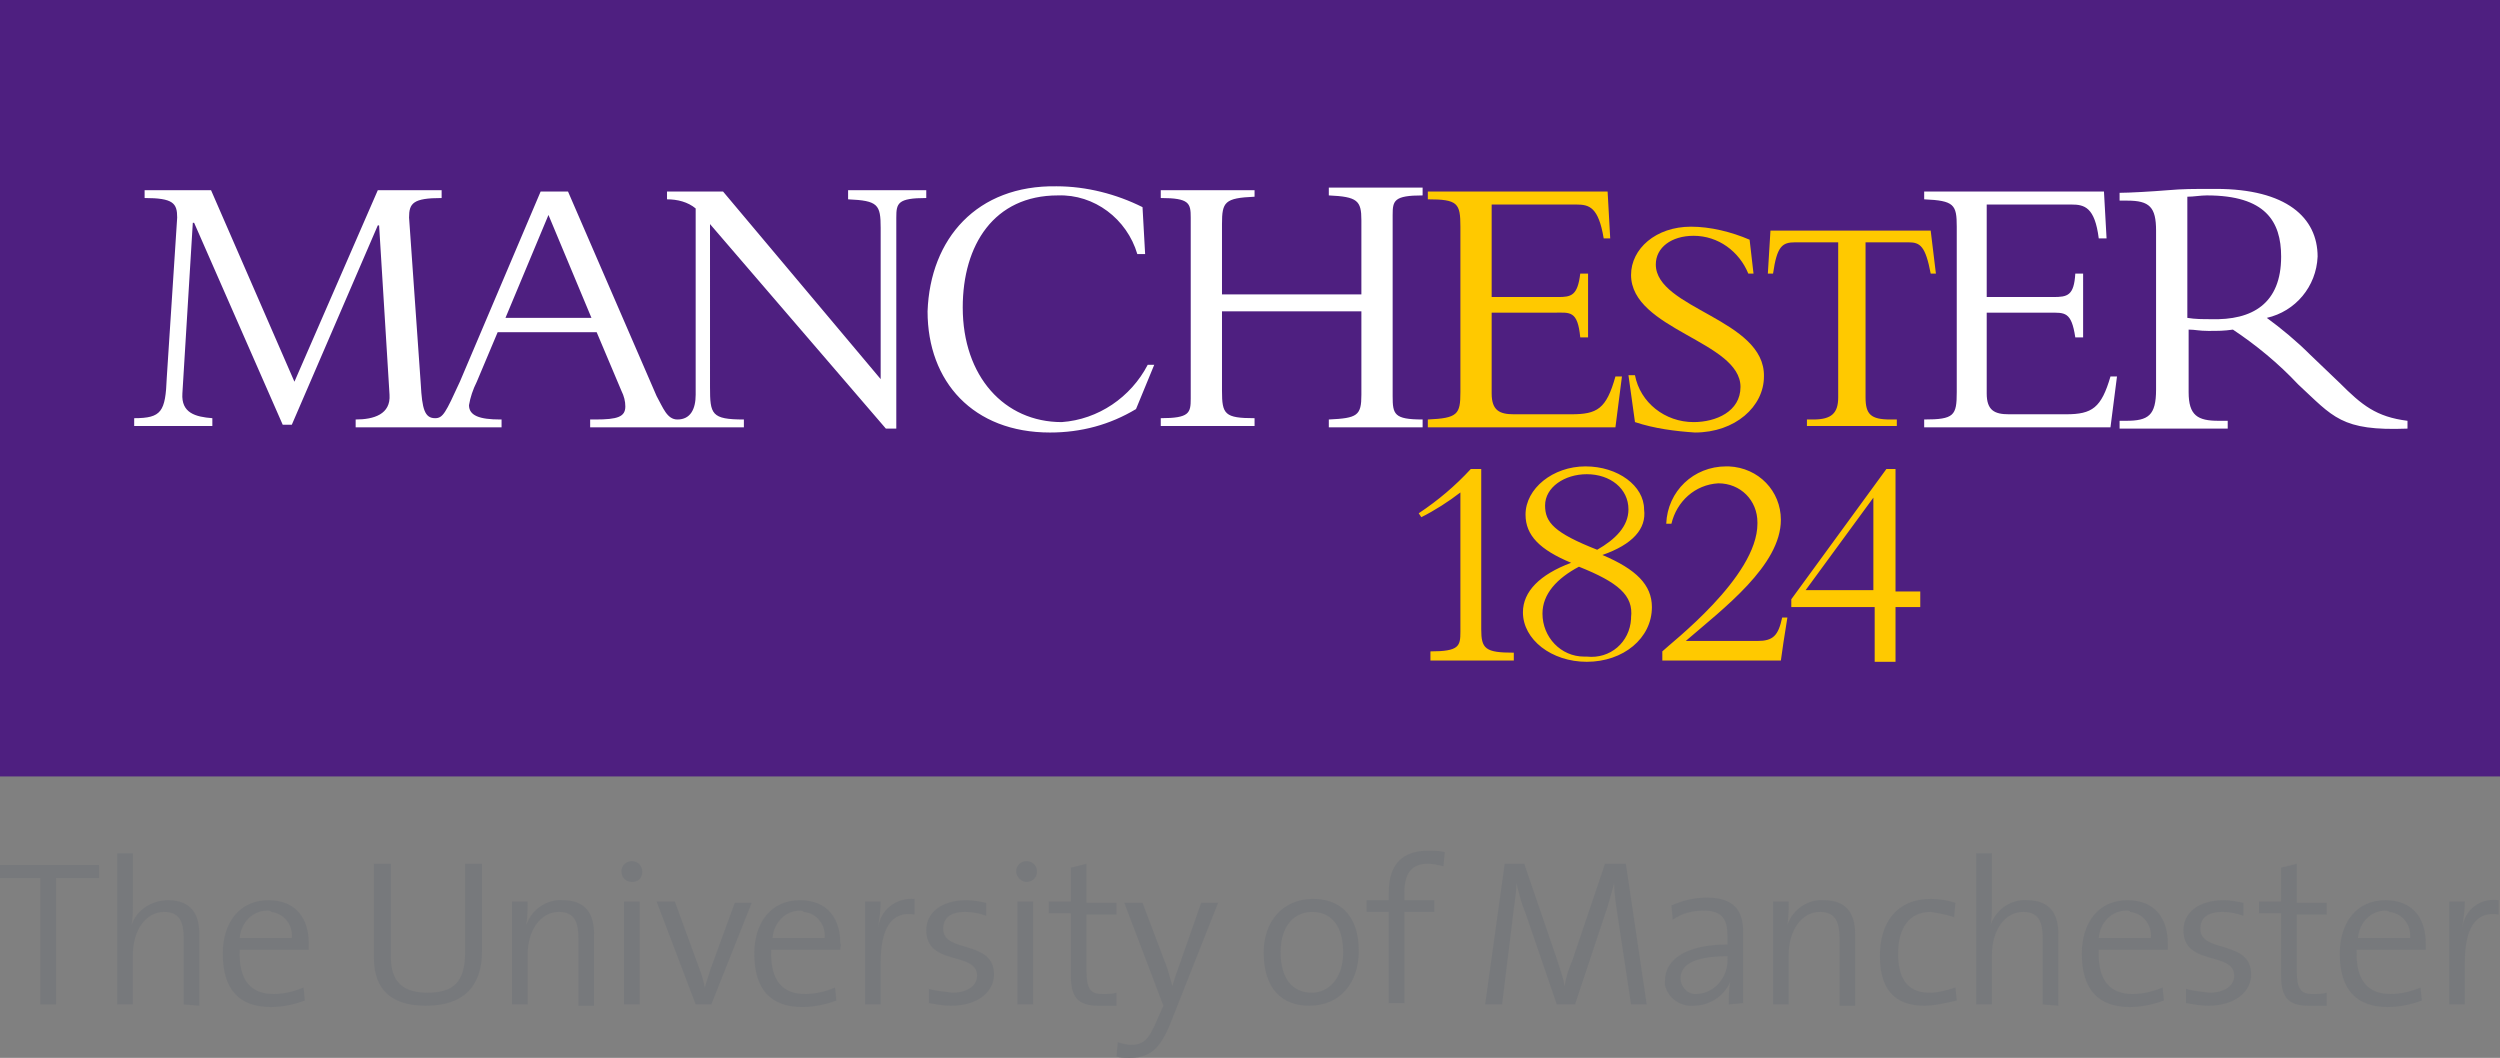 <?xml version="1.0" encoding="utf-8"?>
<!-- Generator: Adobe Illustrator 27.2.0, SVG Export Plug-In . SVG Version: 6.00 Build 0)  -->
<svg version="1.1" id="Group_1343" xmlns="http://www.w3.org/2000/svg" xmlns:xlink="http://www.w3.org/1999/xlink" x="0px" y="0px"
	 viewBox="0 0 191.9 81.2" style="enable-background:new 0 0 191.9 81.2;" xml:space="preserve">
<rect x="0" y="0" width="191.9" height="81.2" fill="#808080" stroke="none"/>
<style type="text/css">
	.st0{fill:#4E1F80;}
	.st1{fill:#FFC900;}
	.st2{fill:#FFFFFF;}
	.st3{fill:#77797C;}
	.st4{fill:none;}
</style>
<rect id="Rectangle_23" class="st0" width="191.9" height="59.6"/>
<path id="Path_112" class="st1" d="M123,42.6c2.6,1.1,3.8,2.3,3.8,4c0,2.4-2.2,4.2-5,4.2c-2.7,0-4.9-1.7-4.9-3.8
	c0-1.6,1.3-2.9,3.7-3.8c-2.4-1-3.5-2.1-3.5-3.7c0-2,2.1-3.7,4.6-3.7s4.5,1.5,4.5,3.3C126.4,40.6,125.3,41.8,123,42.6 M121.2,43.5
	c-1.7,0.9-2.8,2.1-2.8,3.6c0,1.8,1.4,3.3,3.2,3.3c0.1,0,0.1,0,0.2,0c1.8,0.2,3.3-1.1,3.4-2.9c0,0,0-0.1,0-0.1
	C125.4,45.7,124.2,44.7,121.2,43.5 M121.8,36.4c-1.7,0-3.2,1-3.2,2.4c0,1.3,0.7,2.1,4,3.4c1.4-0.8,2.4-1.8,2.4-3.1
	C125,37.5,123.6,36.4,121.8,36.4 M137.5,46.5V46l7.3-10h0.7v9.4h1.9v1.2h-1.9v4.2h-1.6v-4.2H137.5 M143.8,38.2l-5.2,7.1h5.2V38.2z
	 M109.8,50.6v-0.6c2.2,0,2.3-0.4,2.3-1.5l0,0V37.8c-0.9,0.7-2,1.4-3,1.9l-0.2-0.3c1.5-1,2.8-2.1,4-3.4h0.8v12.3
	c0,1.5,0.3,1.8,2.5,1.8v0.6H109.8z M137.2,47.4h-0.4c-0.3,1.4-0.7,1.8-1.9,1.8h-5.5c2.9-2.5,7.3-5.8,7.3-9.3c0-2.2-1.7-4-4-4.1
	c-0.1,0-0.1,0-0.2,0c-2.5,0-4.5,1.9-4.6,4.4h0.4c0.4-1.7,1.8-3,3.6-3.1c1.7,0,3,1.3,3,3c0,0,0,0.1,0,0.1c0,4.1-6.7,9.2-7.3,9.8v0.7
	h9.1l0,0l0,0h0l0.2-1.4l0,0L137.2,47.4z M123.1,18.3c-0.4-2.4-1.1-2.6-2.1-2.6h-6.5v7.1h5.1c1,0,1.5-0.1,1.7-1.8h0.6v4.9h-0.6
	c-0.2-2.1-0.8-1.9-2-1.9h-4.8v6.2c0,1.3,0.6,1.6,1.7,1.6h4.4c2,0,2.7-0.4,3.4-2.9h0.5l-0.5,3.9h-14.4v-0.6c2.3-0.1,2.5-0.4,2.5-2.1
	l0-12.7c0-1.8-0.2-2.1-2.5-2.1v-0.6l13.8,0l0.2,3.6L123.1,18.3z M135.9,17.7h12.3l0.4,3.3h-0.4c-0.4-2.1-0.8-2.4-1.7-2.4h-3.3v11.9
	c0,1.3,0.4,1.7,1.9,1.7h0.5v0.5h-6.9v-0.5h0.5c1.4,0,1.9-0.5,1.9-1.7V18.6h-3.3c-1,0-1.4,0.3-1.7,2.4h-0.4L135.9,17.7z M127.1,20.3
	c0-1.3,1.2-2.2,2.9-2.2c1.9,0,3.5,1.2,4.2,2.9h0.4l-0.3-2.6c-1.4-0.6-3-1-4.5-1c-2.7,0-4.6,1.7-4.6,3.7c0,4.2,8.4,5.1,8.4,8.6
	c0,1.9-1.9,2.7-3.6,2.7c-2.2,0-4.1-1.5-4.5-3.6H125l0.5,3.6c1.5,0.5,3.1,0.7,4.6,0.8c3.1,0,5.3-2,5.3-4.3
	C135.5,24.5,127.1,23.7,127.1,20.3"/>
<path id="Path_113" class="st2" d="M179.6,29.4l-2.3-2.2c-1-1-2.2-2-3.3-2.8c2.2-0.5,3.8-2.4,3.9-4.7c0-3-2.4-5.2-7.8-5.2
	c-1.9,0-2.5,0-3.7,0.1s-3,0.2-3.7,0.2v0.6h0.6c1.7,0,2.2,0.5,2.2,2.3v12.2c0,2-0.6,2.4-2.3,2.4h-0.5v0.6h8.3v-0.6h-0.7
	c-1.6,0-2.3-0.4-2.3-2.2v-4.8c0.5,0,0.8,0.1,1.5,0.1c0.8,0,1.2,0,1.9-0.1c1.8,1.2,3.5,2.6,5,4.2c2.7,2.5,3.3,3.6,8.4,3.4v-0.6
	C182.4,32,181.3,31.1,179.6,29.4 M169.7,24.5c-0.6,0-1.2,0-1.8-0.1v-9.3c0.5,0,1-0.1,1.5-0.1c4.5,0,5.7,2,5.7,4.7
	C175.1,23.3,172.9,24.6,169.7,24.5 M179.6,29.4l-2.3-2.2c-1-1-2.2-2-3.3-2.8c2.2-0.5,3.8-2.4,3.9-4.7c0-3-2.4-5.2-7.8-5.2
	c-1.9,0-2.5,0-3.7,0.1s-3,0.2-3.7,0.2v0.6h0.6c1.7,0,2.2,0.5,2.2,2.3v12.2c0,2-0.6,2.4-2.3,2.4h-0.5v0.6h8.3v-0.6h-0.7
	c-1.6,0-2.3-0.4-2.3-2.2v-4.8c0.5,0,0.8,0.1,1.5,0.1c0.8,0,1.2,0,1.9-0.1c1.8,1.2,3.5,2.6,5,4.2c2.7,2.5,3.3,3.6,8.4,3.4v-0.6
	C182.4,32,181.3,31.1,179.6,29.4 M169.7,24.5c-0.6,0-1.2,0-1.8-0.1v-9.3c0.5,0,1-0.1,1.5-0.1c4.5,0,5.7,2,5.7,4.7
	C175.1,23.3,172.9,24.6,169.7,24.5 M81.1,14.3c2.3,0,4.6,0.6,6.6,1.6l0.2,3.6h-0.6c-0.8-2.7-3.3-4.6-6.1-4.5c-4.9,0-7.3,3.8-7.3,8.6
	c0,5.3,3.2,8.8,7.6,8.8c2.8-0.2,5.3-1.9,6.6-4.4h0.5l-1.4,3.4c-2,1.2-4.2,1.8-6.6,1.8c-5.9,0-9.4-3.9-9.4-9.3
	C71.4,18.3,75,14.2,81.1,14.3 M109.2,32.2v0.6H102v-0.6c2.2-0.1,2.5-0.3,2.5-1.9v-6.4H93.8V30h0c0,1.8,0.2,2.1,2.5,2.1v0.6h-7.2
	v-0.6c2.2,0,2.3-0.4,2.3-1.5l0,0V16.7l0,0c0-1.1-0.1-1.5-2.3-1.5v-0.6h7.2v0.5c-2.3,0.1-2.5,0.4-2.5,2.1l0,0l0,5.4h10.7l0-5.7
	c0-1.5-0.3-1.8-2.5-1.9v-0.6h7.2v0.6c-2.2,0-2.3,0.4-2.3,1.5h0v13.9h0C106.9,31.8,107,32.2,109.2,32.2 M65.1,14.7v0.6
	c2.3,0.1,2.5,0.4,2.5,2.2v11.6L55.5,14.7h-4.3v0.6c0.8,0,1.6,0.2,2.2,0.7v14.3c0,1.1-0.4,1.9-1.4,1.9c-0.8,0-1.1-0.9-1.6-1.8
	l-6.8-15.7h-2.1l-6.2,14.6c-1.1,2.4-1.3,2.8-1.9,2.8c-0.8,0-1-0.7-1.1-2.6l-0.9-12.8c0-1.1,0.3-1.5,2.5-1.5v-0.6H29l-6.4,14.7
	l-6.4-14.7h-5.1v0.6c2.2,0,2.5,0.4,2.5,1.5l-0.8,12.3c-0.1,2.6-0.4,3.1-2.5,3.1v0.6h6v-0.6c-1.3-0.1-2.4-0.4-2.3-1.9l0.8-13.1h0.1
	l6.8,15.5h0.7L29,17.3h0.1l0.8,13c0.1,1.5-1.2,1.9-2.6,1.9v0.6h11.2v-0.6h-0.1c-1.6,0-2.4-0.3-2.4-1.1c0.1-0.6,0.3-1.2,0.6-1.8
	l1.6-3.8h7.6l1.9,4.5c0.2,0.4,0.3,0.8,0.3,1.2c0,0.8-0.6,1-2.3,1h-0.4v0.6h11.8v-0.6c-2.5,0-2.6-0.4-2.6-2.5V17.2l13.5,15.7h0.8
	V16.7c0-1.1,0.1-1.5,2.3-1.5v-0.6H65.1z M38.8,24.4l3.3-7.9l3.3,7.9H38.8z M161.7,18.3l-0.2-3.6l-13.8,0v0.6
	c2.3,0.1,2.5,0.4,2.5,2.1l0,12.7c0,1.8-0.2,2.1-2.5,2.1v0.6H162l0.5-3.9h-0.5c-0.7,2.4-1.4,2.9-3.4,2.9h-4.4c-1.1,0-1.7-0.3-1.7-1.6
	v-6.2h4.8c1.2,0,1.7-0.1,2,1.9h0.6V21h-0.6c-0.1,1.7-0.6,1.8-1.7,1.8h-5.1v-7.1h6.5c1,0,1.8,0.2,2.1,2.6L161.7,18.3z"/>
<path id="Path_114" class="st3" d="M4.3,67.4v9.7H3.1v-9.7h-3.2v-1h7.7v1H4.3z"/>
<path id="Path_115" class="st3" d="M14.1,77.1V72c0-1.2-0.3-2-1.5-2c-1.4,0-2.4,1.4-2.4,3.3v3.8H9V65.5h1.2v3.9c0,0.5,0,1.1-0.1,1.6
	l0,0c0.4-1.2,1.6-1.9,2.8-1.9c1.8,0,2.4,1.1,2.4,2.6v5.5L14.1,77.1z"/>
<path id="Path_116" class="st3" d="M23.7,72.9h-5.3c-0.1,2.4,0.9,3.4,2.6,3.4c0.8,0,1.6-0.2,2.3-0.5l0.1,1c-0.8,0.3-1.7,0.5-2.6,0.5
	c-2.4,0-3.7-1.3-3.7-4.1c0-2.4,1.3-4.1,3.5-4.1c2.2,0,3.1,1.5,3.1,3.3C23.7,72.5,23.7,72.7,23.7,72.9 M20.5,69.9
	c-1.1,0-2,0.9-2.1,2.1h4c0.1-1-0.6-1.9-1.6-2C20.8,69.9,20.7,69.9,20.5,69.9"/>
<path id="Path_117" class="st3" d="M32.7,77.2c-3.3,0-4-1.9-4-3.7v-7.2H30v7.1c0,1.5,0.5,2.8,2.8,2.8c2,0,2.9-0.8,2.9-3.1v-6.8H37
	V73C37,75.8,35.5,77.2,32.7,77.2"/>
<path id="Path_118" class="st3" d="M44.4,77.1V72c0-1.2-0.3-2-1.5-2c-1.4,0-2.4,1.4-2.4,3.3v3.8h-1.2v-7.9h1.2c0,0.6,0,1.2-0.1,1.8
	l0,0c0.4-1.2,1.6-2,2.8-1.9c1.8,0,2.4,1.1,2.4,2.6v5.5H44.4z"/>
<path id="Path_119" class="st3" d="M48.5,67.7c-0.4,0-0.8-0.3-0.8-0.8c0,0,0,0,0,0c0-0.5,0.4-0.8,0.8-0.8c0,0,0,0,0,0
	c0.5,0,0.8,0.4,0.8,0.8C49.3,67.4,49,67.7,48.5,67.7C48.5,67.7,48.5,67.7,48.5,67.7 M47.9,69.2h1.2v7.9h-1.2V69.2z"/>
<path id="Path_120" class="st3" d="M54.6,77.1h-1.2l-3-7.9h1.4l1.9,5.2c0.2,0.5,0.3,0.9,0.4,1.4h0c0.1-0.4,0.3-0.9,0.4-1.3l1.9-5.2
	h1.3L54.6,77.1z"/>
<path id="Path_121" class="st3" d="M64.5,72.9h-5.3c-0.1,2.4,0.9,3.4,2.6,3.4c0.8,0,1.6-0.2,2.3-0.5l0.1,1c-0.8,0.3-1.7,0.5-2.6,0.5
	c-2.4,0-3.7-1.3-3.7-4.1c0-2.4,1.3-4.1,3.5-4.1c2.2,0,3.1,1.5,3.1,3.3C64.6,72.5,64.5,72.7,64.5,72.9 M61.4,69.9
	c-1.1,0-2,0.9-2.1,2.1h4c0.1-1-0.6-1.9-1.6-2C61.6,69.9,61.5,69.9,61.4,69.9"/>
<path id="Path_122" class="st3" d="M70.2,70.2c-1.8-0.3-2.6,1.1-2.6,3.7v3.2h-1.2v-7.9h1.2c0,0.7-0.1,1.3-0.2,2l0,0
	c0.2-1.4,1.4-2.3,2.8-2.2L70.2,70.2z"/>
<path id="Path_123" class="st3" d="M73,77.2c-0.6,0-1.1-0.1-1.7-0.2l0-1.1c0.6,0.2,1.2,0.2,1.8,0.3c1.1,0,1.9-0.5,1.9-1.3
	c0-1.9-3.9-0.7-3.9-3.5c0-1.3,1.1-2.3,3.1-2.3c0.5,0,1,0.1,1.5,0.2l0,1c-0.5-0.2-1.1-0.3-1.6-0.3c-1.2,0-1.7,0.5-1.7,1.3
	c0,1.9,3.9,0.8,3.9,3.5C76.3,76.1,75.1,77.2,73,77.2"/>
<path id="Path_124" class="st3" d="M79.6,66.9c0-0.5-0.4-0.8-0.8-0.8c-0.5,0-0.8,0.4-0.8,0.8c0,0,0,0,0,0c0,0.4,0.4,0.8,0.8,0.8
	c0,0,0,0,0,0C79.2,67.7,79.6,67.4,79.6,66.9C79.6,66.9,79.6,66.9,79.6,66.9 M79.3,69.2h-1.2v7.9h1.2V69.2z"/>
<path id="Path_125" class="st3" d="M84.3,77.2c-1.6,0-2.1-0.7-2.1-2.3v-4.8h-1.7v-0.9h1.7v-2.6l1.2-0.3v3h2.3v0.9h-2.3v4.3
	c0,1.4,0.3,1.8,1.2,1.8c0.4,0,0.8,0,1.1-0.1v1C85.3,77.2,84.8,77.2,84.3,77.2"/>
<path id="Path_126" class="st3" d="M90.1,77.9c-0.9,2.4-1.6,3.3-3.4,3.3c-0.3,0-0.7,0-1-0.1l0.1-1.1c0.3,0.1,0.7,0.2,1,0.2
	c1,0,1.4-0.4,2.1-2.1l0.4-0.9l-3-7.9h1.4l1.7,4.5c0.3,0.7,0.4,1.3,0.6,1.9h0c0.1-0.5,0.5-1.5,0.8-2.4l1.4-4h1.3L90.1,77.9z"/>
<path id="Path_127" class="st3" d="M100.5,77.2c-2.1,0-3.5-1.3-3.5-4.1c0-2.3,1.4-4.1,3.8-4.1c1.9,0,3.5,1.1,3.5,4
	C104.3,75.4,102.9,77.2,100.5,77.2 M100.7,70c-1.2,0-2.4,0.9-2.4,3.1c0,2,0.9,3.1,2.4,3.1c1.2,0,2.4-1,2.4-3.1
	C103.1,71.2,102.3,70,100.7,70"/>
<path id="Path_128" class="st3" d="M110.8,66.5c-0.4-0.1-0.8-0.2-1.2-0.2c-1.2,0-1.8,0.7-1.8,2.2v0.6h2.3v0.9h-2.3v7h-1.2v-7h-1.7
	v-0.9h1.7v-0.6c0-2.2,1.1-3.2,3-3.2c0.4,0,0.9,0,1.3,0.1L110.8,66.5z"/>
<path id="Path_129" class="st3" d="M125.2,77.1l-1-6.6c-0.2-1.3-0.3-2.1-0.3-2.7h0c-0.1,0.4-0.3,1.1-0.5,1.8l-2.5,7.5h-1.4l-2.4-7
	c-0.3-0.7-0.5-1.5-0.7-2.3h0c0,0.9-0.2,1.7-0.3,2.8l-0.8,6.5H114l1.5-10.8h1.5l2.5,7.3c0.2,0.7,0.5,1.4,0.6,2.1h0
	c0.1-0.7,0.3-1.3,0.6-2l2.5-7.4h1.6l1.6,10.8L125.2,77.1z"/>
<path id="Path_130" class="st3" d="M132.7,77.1c0-0.6,0-1.1,0.1-1.7h0c-0.5,1.1-1.6,1.8-2.8,1.8c-1,0.1-2-0.6-2.2-1.6
	c0-0.1,0-0.2,0-0.3c0-1.7,1.7-2.8,4.8-2.8v-0.7c0-1.2-0.4-1.9-1.8-1.9c-0.9,0-1.7,0.2-2.4,0.7l-0.1-1.1c0.9-0.4,1.8-0.6,2.7-0.6
	c2.2,0,2.8,1.1,2.8,2.6v3.1c0,0.8,0,1.7,0,2.4L132.7,77.1z M132.6,73.4c-3,0-3.6,0.9-3.6,1.7c0,0.6,0.5,1.2,1.1,1.2
	c0.1,0,0.1,0,0.2,0c1.4-0.1,2.4-1.4,2.3-2.8V73.4z"/>
<path id="Path_131" class="st3" d="M141.2,77.1V72c0-1.2-0.3-2-1.5-2c-1.4,0-2.4,1.4-2.4,3.3v3.8h-1.2v-7.9h1.2c0,0.6,0,1.2-0.1,1.8
	l0,0c0.4-1.2,1.6-2,2.8-1.9c1.8,0,2.4,1.1,2.4,2.6v5.5H141.2z"/>
<path id="Path_132" class="st3" d="M147.7,77.2c-1.8,0-3.4-0.8-3.4-3.8c0-2.6,1.3-4.4,3.9-4.4c0.6,0,1.3,0.1,1.9,0.3l-0.1,1.1
	c-0.6-0.2-1.2-0.3-1.8-0.4c-1.7,0-2.5,1.3-2.5,3.2c0,1.6,0.5,3,2.4,3c0.7,0,1.4-0.2,2-0.4l0.1,1C149.3,77,148.5,77.2,147.7,77.2"/>
<path id="Path_133" class="st3" d="M156.8,77.1V72c0-1.2-0.3-2-1.5-2c-1.4,0-2.4,1.4-2.4,3.3v3.8h-1.2V65.5h1.2v3.9
	c0,0.5,0,1.1-0.1,1.6l0,0c0.4-1.2,1.6-2,2.8-1.9c1.8,0,2.4,1.1,2.4,2.6v5.5L156.8,77.1z"/>
<path id="Path_134" class="st3" d="M166.4,72.9h-5.3c-0.1,2.4,0.9,3.4,2.6,3.4c0.8,0,1.6-0.2,2.3-0.5l0.1,1
	c-0.8,0.3-1.7,0.5-2.6,0.5c-2.4,0-3.7-1.3-3.7-4.1c0-2.4,1.3-4.1,3.5-4.1c2.2,0,3.1,1.5,3.1,3.3C166.4,72.5,166.4,72.7,166.4,72.9
	 M163.2,69.9c-1.1,0-2,0.9-2.1,2.1h4c0.1-1-0.6-1.9-1.6-2C163.5,69.9,163.4,69.9,163.2,69.9"/>
<path id="Path_135" class="st3" d="M169.5,77.2c-0.6,0-1.1-0.1-1.7-0.2l0-1.1c0.6,0.2,1.2,0.2,1.8,0.3c1.1,0,1.9-0.5,1.9-1.3
	c0-1.9-3.9-0.7-3.9-3.5c0-1.3,1.1-2.3,3.1-2.3c0.5,0,1,0.1,1.5,0.2l0,1c-0.5-0.2-1.1-0.3-1.6-0.3c-1.2,0-1.7,0.5-1.7,1.3
	c0,1.9,3.9,0.8,3.9,3.5C172.8,76.1,171.6,77.2,169.5,77.2"/>
<path id="Path_136" class="st3" d="M177.2,77.2c-1.6,0-2.1-0.7-2.1-2.3v-4.8h-1.7v-0.9h1.7v-2.6l1.2-0.3v3h2.3v0.9h-2.3v4.3
	c0,1.4,0.3,1.8,1.2,1.8c0.4,0,0.8,0,1.1-0.1v1C178.2,77.2,177.7,77.2,177.2,77.2"/>
<path id="Path_137" class="st3" d="M186.2,72.9h-5.3c-0.1,2.4,0.9,3.4,2.6,3.4c0.8,0,1.6-0.2,2.3-0.5l0.1,1
	c-0.8,0.3-1.7,0.5-2.6,0.5c-2.4,0-3.7-1.3-3.7-4.1c0-2.4,1.3-4.1,3.5-4.1c2.2,0,3.1,1.5,3.1,3.3C186.2,72.5,186.2,72.7,186.2,72.9
	 M183.1,69.9c-1.1,0-2,0.9-2.1,2.1h4c0.1-1-0.6-1.9-1.6-2C183.3,69.9,183.2,69.9,183.1,69.9"/>
<path id="Path_138" class="st3" d="M191.8,70.2c-1.8-0.3-2.6,1.1-2.6,3.7v3.2h-1.2v-7.9h1.2c0,0.7-0.1,1.3-0.2,2l0,0
	c0.2-1.4,1.4-2.3,2.8-2.1L191.8,70.2z"/>
<rect id="Rectangle_25" x="-401.1" y="-79" class="st4" width="1400.2" height="160.2"/>
</svg>
